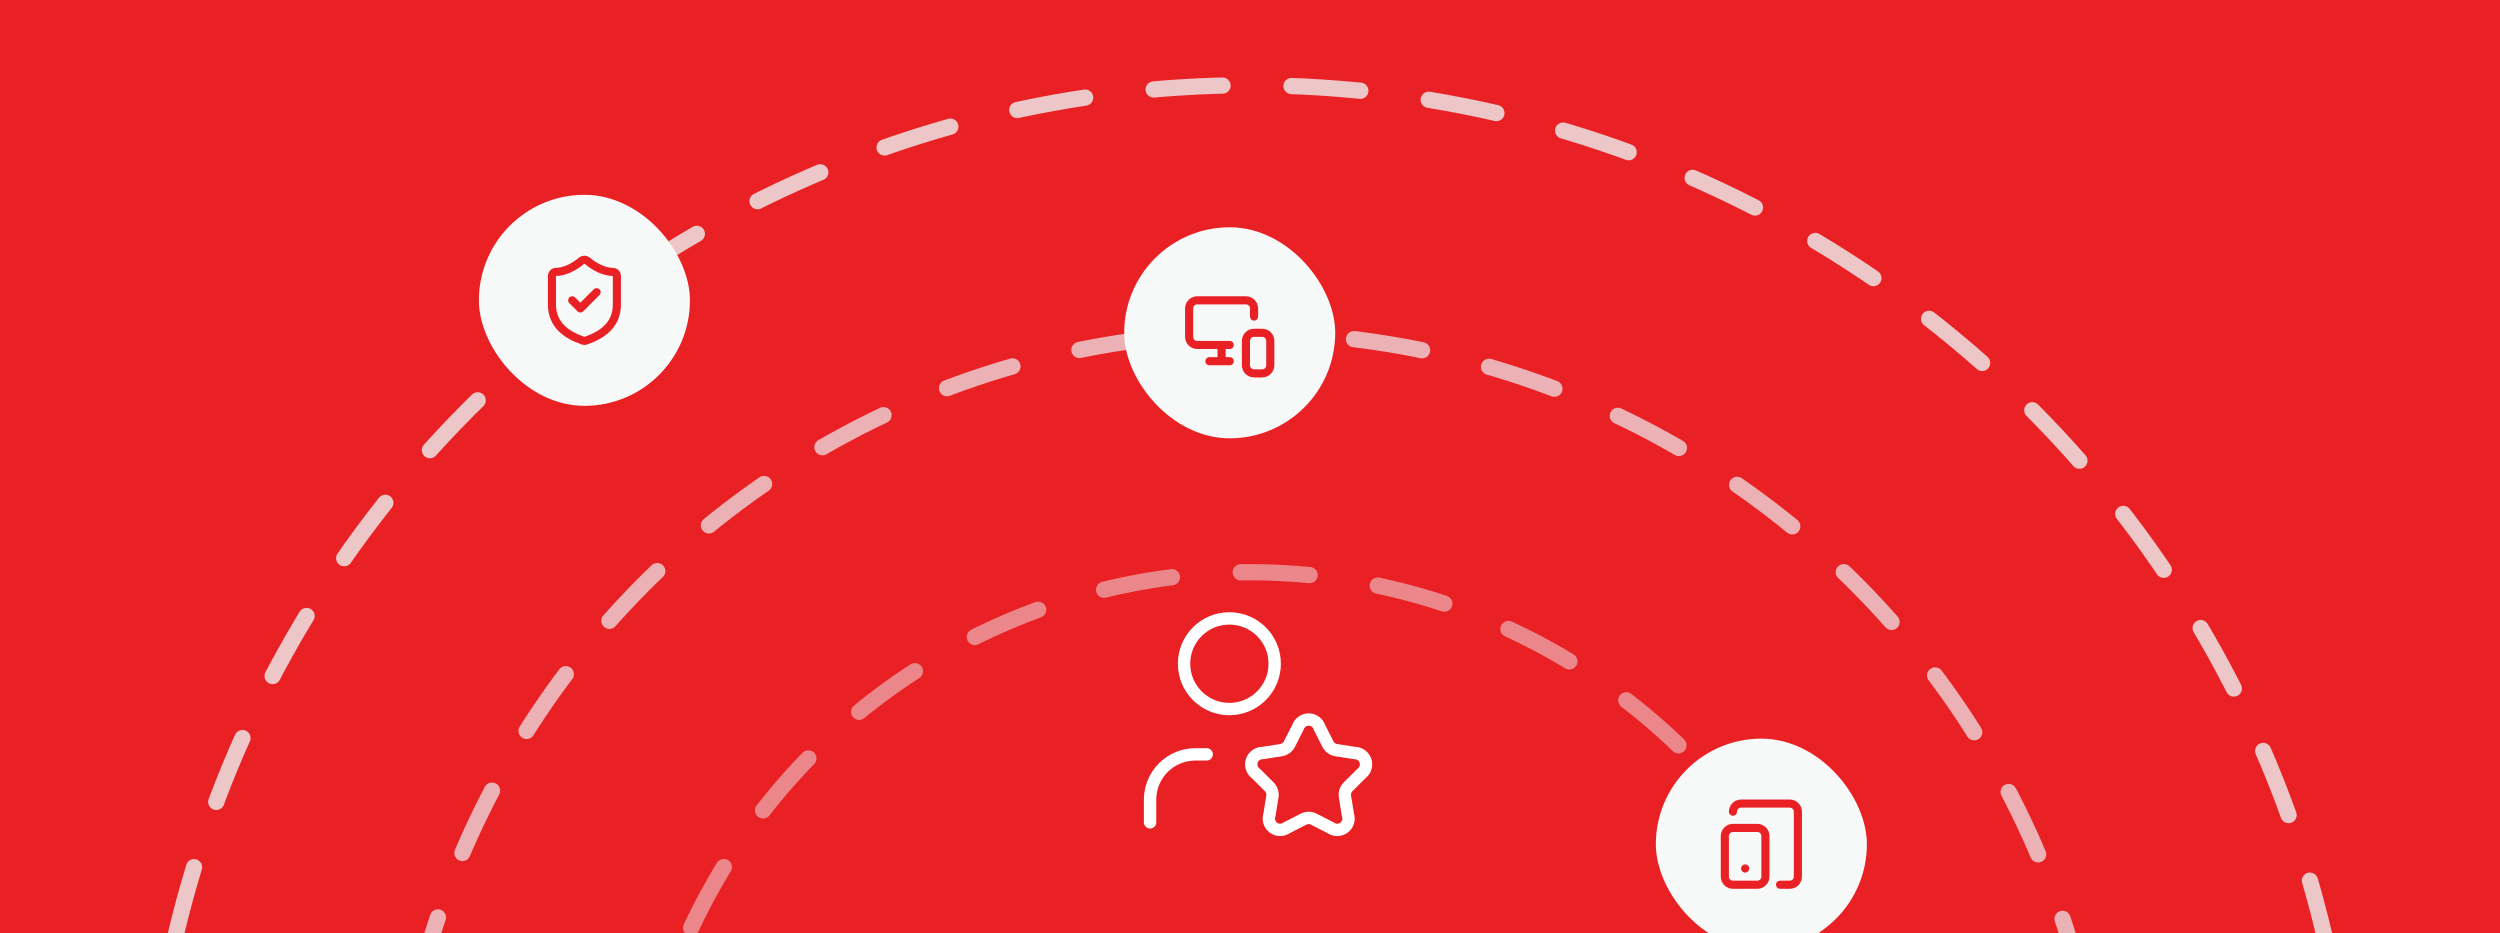 <svg width="616" height="230" viewBox="0 0 616 230" fill="none" xmlns="http://www.w3.org/2000/svg">
<rect x="0" y="0" width="616" height="230" fill="#333333" stroke="none"/>
<g clip-path="url(#clip0_2043_1754)">
<rect width="616" height="230" fill="#EA2124"/>
<path d="M297.333 185.875H294.542C291.58 185.875 288.74 187.051 286.646 189.146C284.551 191.24 283.375 194.08 283.375 197.042V202.625M319.809 179.22C319.993 178.654 320.354 178.162 320.838 177.815C321.321 177.469 321.903 177.286 322.498 177.293C323.093 177.301 323.67 177.498 324.145 177.857C324.62 178.216 324.968 178.716 325.138 179.287L327.196 183.34C327.396 183.734 327.687 184.075 328.045 184.335C328.402 184.594 328.817 184.765 329.253 184.834L333.815 185.548C334.402 185.551 334.974 185.738 335.449 186.084C335.923 186.43 336.277 186.917 336.458 187.476C336.64 188.034 336.641 188.636 336.461 189.195C336.281 189.754 335.93 190.242 335.456 190.59L332.184 193.851C331.871 194.163 331.637 194.544 331.5 194.965C331.363 195.385 331.328 195.832 331.397 196.268L332.12 200.771C332.319 201.336 332.331 201.949 332.155 202.521C331.979 203.093 331.624 203.593 331.142 203.948C330.66 204.302 330.077 204.493 329.478 204.491C328.88 204.489 328.298 204.295 327.818 203.937L323.729 201.843C323.335 201.641 322.898 201.536 322.456 201.536C322.013 201.536 321.577 201.641 321.183 201.843L317.093 203.937C316.613 204.292 316.032 204.484 315.436 204.484C314.839 204.485 314.258 204.295 313.778 203.941C313.297 203.587 312.943 203.089 312.766 202.519C312.589 201.949 312.6 201.338 312.796 200.774L313.517 196.271C313.586 195.835 313.551 195.388 313.414 194.968C313.277 194.547 313.043 194.165 312.729 193.854L309.502 190.635C309.013 190.296 308.644 189.809 308.451 189.246C308.258 188.682 308.25 188.072 308.429 187.504C308.607 186.936 308.962 186.439 309.443 186.088C309.923 185.736 310.504 185.547 311.099 185.548L315.658 184.834C316.095 184.765 316.509 184.594 316.866 184.335C317.224 184.075 317.515 183.734 317.715 183.34L319.809 179.22ZM314.083 163.542C314.083 169.709 309.084 174.708 302.917 174.708C296.749 174.708 291.75 169.709 291.75 163.542C291.75 157.374 296.749 152.375 302.917 152.375C309.084 152.375 314.083 157.374 314.083 163.542Z" stroke="white" stroke-width="3.045" stroke-linecap="round" stroke-linejoin="round"/>
<circle opacity="0.5" cx="308" cy="293" r="152" stroke="#EDEEF1" stroke-width="4" stroke-linecap="round" stroke-linejoin="round" stroke-dasharray="17 17"/>
<circle opacity="0.7" cx="308" cy="293" r="211" stroke="#EDEEF1" stroke-width="4" stroke-linecap="round" stroke-linejoin="round" stroke-dasharray="17 17"/>
<circle opacity="0.8" cx="308" cy="293" r="272" stroke="#EDEEF1" stroke-width="4" stroke-linecap="round" stroke-linejoin="round" stroke-dasharray="17 17"/>
<rect x="408" y="182" width="52" height="52" rx="26" fill="#F7F8F8"/>
<path d="M427 200C427 199.47 427.211 198.961 427.586 198.586C427.961 198.211 428.47 198 429 198H441C441.53 198 442.039 198.211 442.414 198.586C442.789 198.961 443 199.47 443 200V216C443 216.53 442.789 217.039 442.414 217.414C442.039 217.789 441.53 218 441 218H438.6M430 214H430.01M427 204H433C434.105 204 435 204.895 435 206V216C435 217.105 434.105 218 433 218H427C425.895 218 425 217.105 425 216V206C425 204.895 425.895 204 427 204Z" stroke="#EA2124" stroke-width="2" stroke-linecap="round" stroke-linejoin="round"/>
<rect x="277" y="56" width="52" height="52" rx="26" fill="#F7F8F8"/>
<path d="M309 78V76C309 75.47 308.789 74.961 308.414 74.586C308.039 74.211 307.53 74 307 74H295C294.47 74 293.961 74.211 293.586 74.586C293.211 74.961 293 75.47 293 76V83C293 83.53 293.211 84.039 293.586 84.414C293.961 84.789 294.47 85 295 85H303M301 89V85.04V88.19M298 89H303M309 82H311C312.105 82 313 82.895 313 84V90C313 91.105 312.105 92 311 92H309C307.895 92 307 91.105 307 90V84C307 82.895 307.895 82 309 82Z" stroke="#EA2124" stroke-width="2" stroke-linecap="round" stroke-linejoin="round"/>
<rect x="118" y="48" width="52" height="52" rx="26" fill="#F7F8F8"/>
<path d="M141 74L143 76L147 72M152 75C152 80 148.5 82.5 144.34 83.95C144.122 84.024 143.886 84.02 143.67 83.94C139.5 82.5 136 80 136 75V68C136 67.735 136.105 67.48 136.293 67.293C136.48 67.105 136.735 67 137 67C139 67 141.5 65.8 143.24 64.28C143.452 64.099 143.721 63.999 144 63.999C144.279 63.999 144.548 64.099 144.76 64.28C146.51 65.81 149 67 151 67C151.265 67 151.52 67.105 151.707 67.293C151.895 67.48 152 67.735 152 68V75Z" stroke="#EA2124" stroke-width="2" stroke-linecap="round" stroke-linejoin="round"/>
</g>
<defs>
<clipPath id="clip0_2043_1754">
<rect width="616" height="230" fill="white"/>
</clipPath>
</defs>
</svg>

